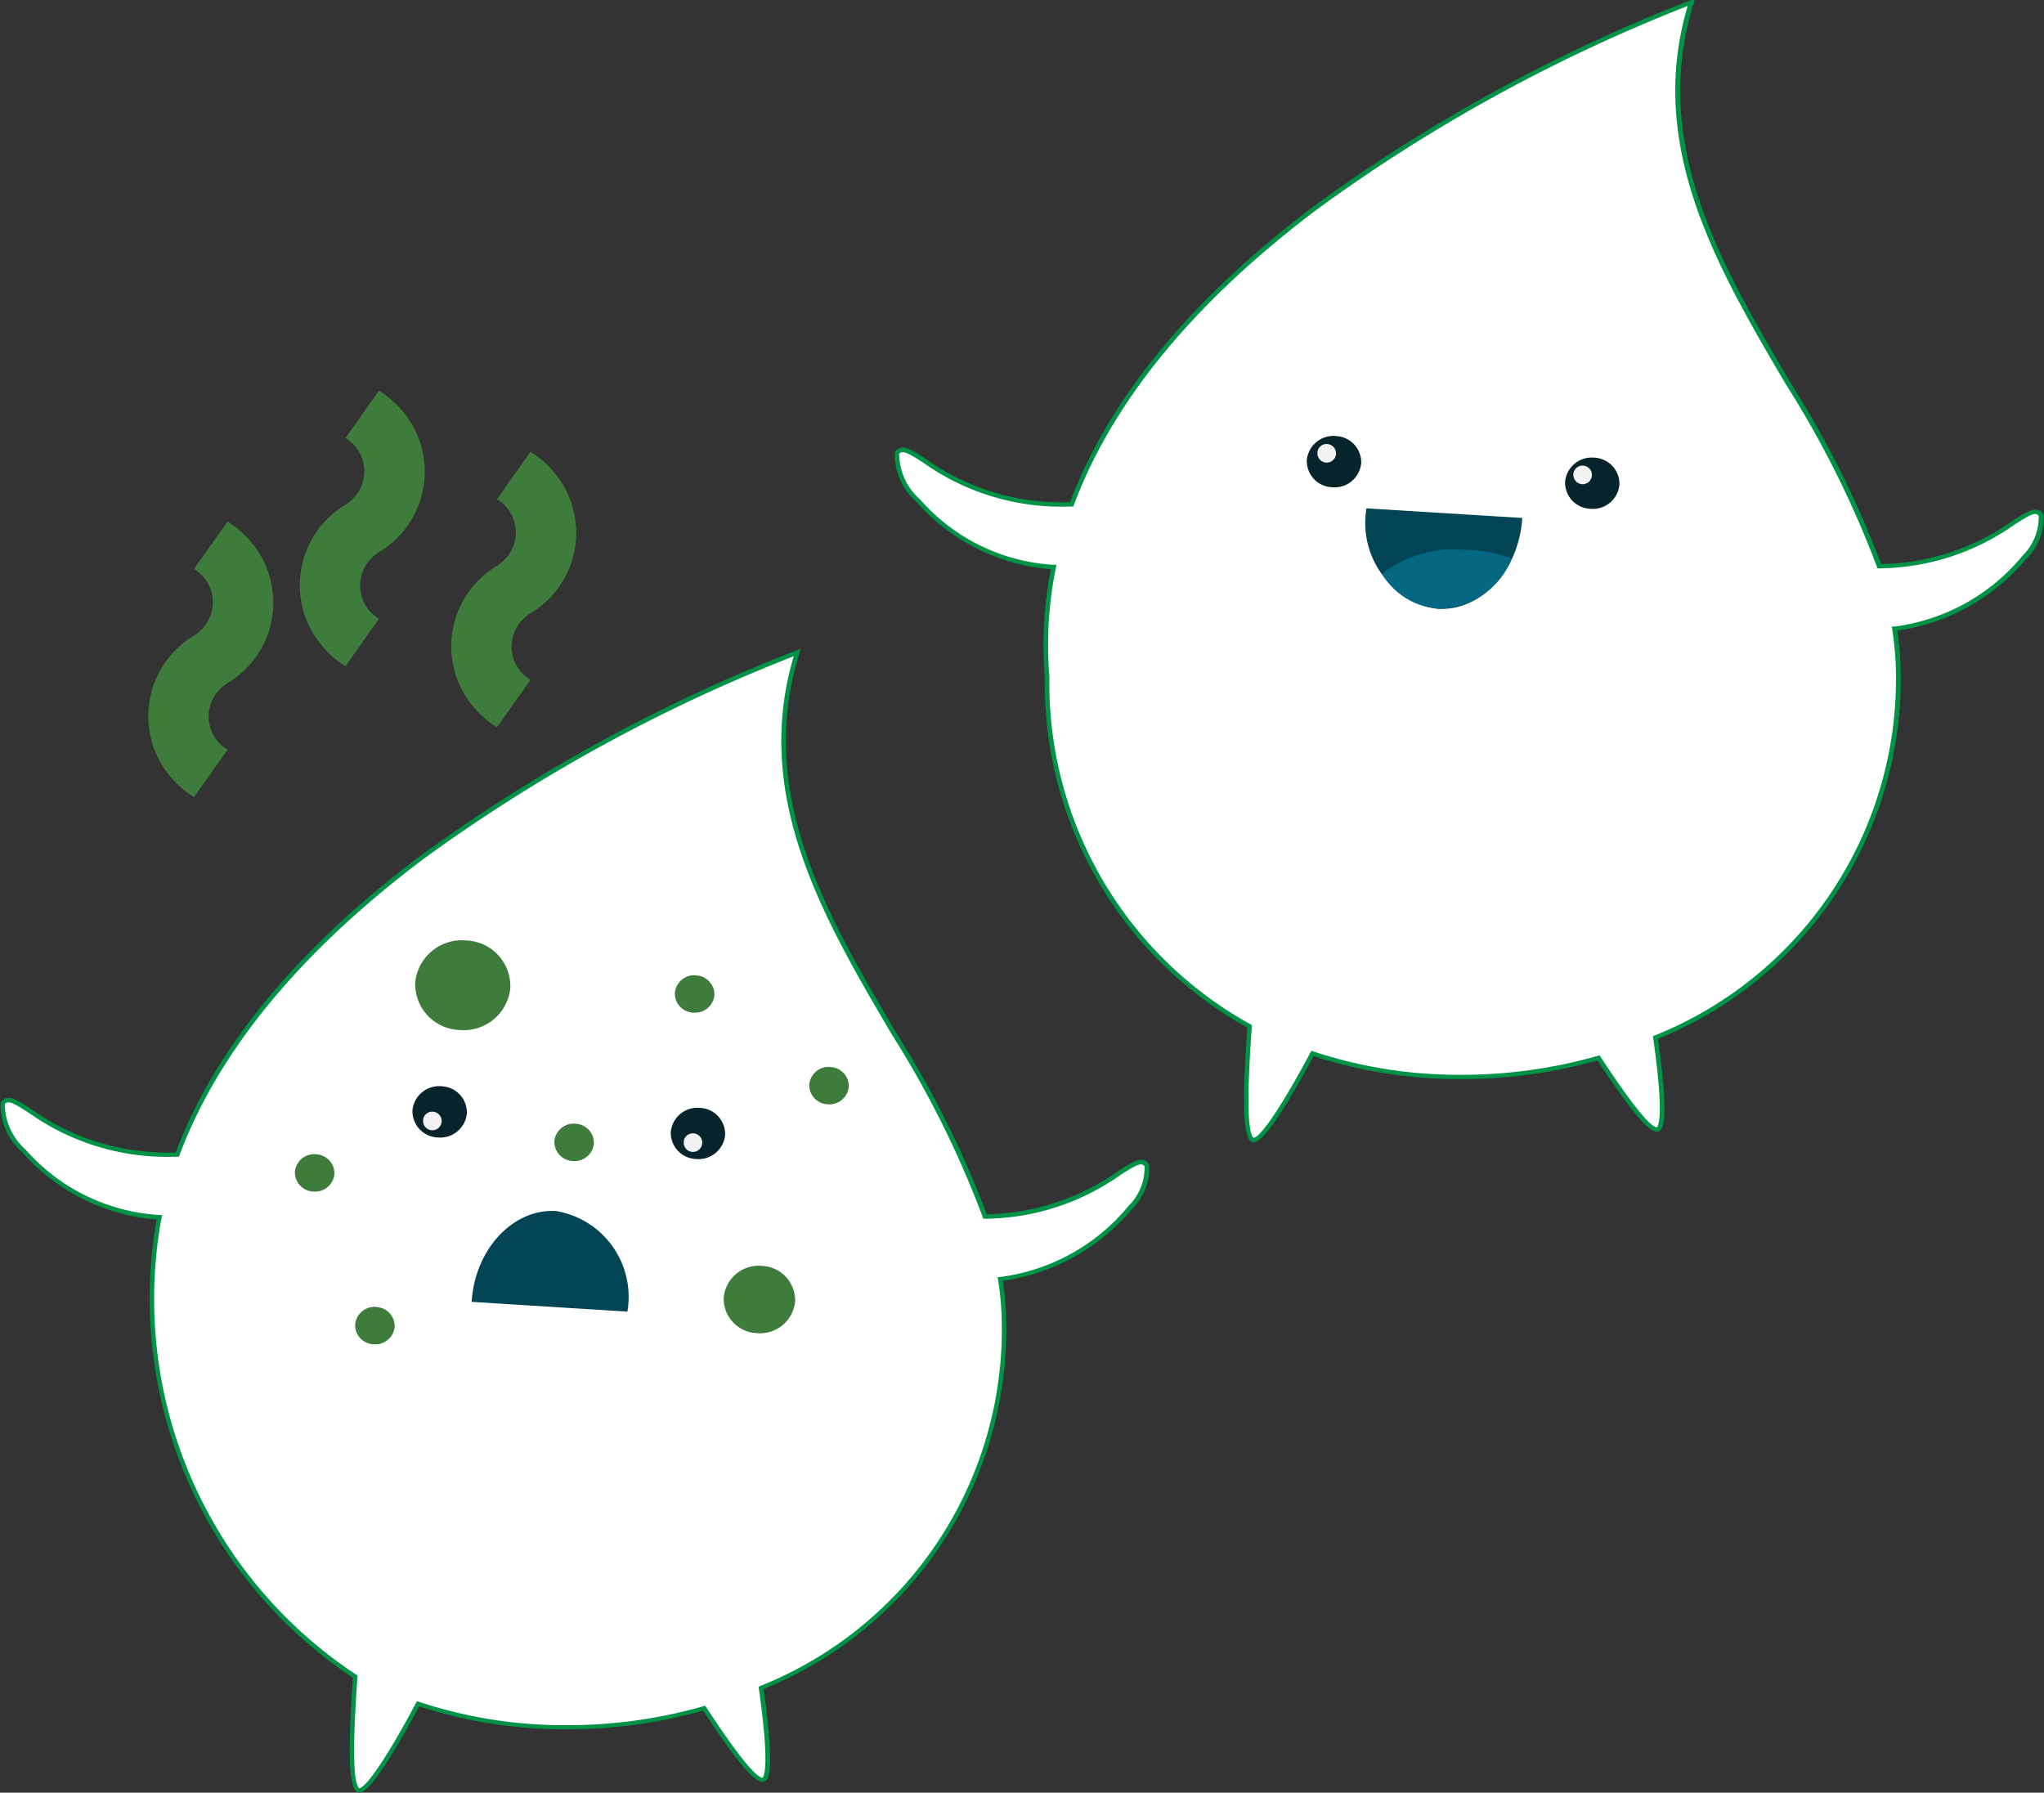 <svg id="Group_58724" data-name="Group 58724" xmlns="http://www.w3.org/2000/svg" xmlns:xlink="http://www.w3.org/1999/xlink" width="72" height="63.146" viewBox="0 0 72 63.146">
  <rect x="0" y="0" width="72" height="63.146" fill="#333333" stroke="none"/>
  <defs>
    <clipPath id="clip-path">
      <rect id="Rectangle_90685" data-name="Rectangle 90685" width="72" height="63.146" fill="none"/>
    </clipPath>
  </defs>
  <g id="Group_57880" data-name="Group 57880" clip-path="url(#clip-path)">
    <path id="Path_97580" data-name="Path 97580" d="M233.777,18.58c-.411-.678-1.771,1.728-5.7,1.8-2.208-6.662-8.956-12.387-6.617-19.868-9.141,3.655-18.862,9.727-21.83,17.685-4.277.118-5.724-2.5-6.152-1.8-.3,1.277,2.865,4.09,5.515,4.006a13.765,13.765,0,0,0-.23,3.875,13.768,13.768,0,0,0,7.13,12.3c-.069,1.076-.268,3.689.093,4,.326.264,1.6-2.054,2.122-3.031a16.354,16.354,0,0,0,5.231.829,17.626,17.626,0,0,0,4.849-.672c.7,1.062,1.67,2.484,2.042,2.523s.135-2-.039-3.24a13.632,13.632,0,0,0,8.555-12.7,11.077,11.077,0,0,0-.134-1.691c2.576-.168,5.444-2.788,5.161-4.011" transform="translate(-161.884 -0.432)" fill="#fff"/>
    <path id="Path_97581" data-name="Path 97581" d="M205.668,40.242a.169.169,0,0,1-.113-.04c-.34-.28-.246-2.124-.134-3.832l.011-.175A13.869,13.869,0,0,1,198.3,23.851a13.877,13.877,0,0,1,.214-3.8H198.5a7.066,7.066,0,0,1-4.716-2.366,2.219,2.219,0,0,1-.766-1.735l.01-.022a.31.31,0,0,1,.2-.154c.209-.045.482.131.894.4a8.244,8.244,0,0,0,5.068,1.513c1.383-3.668,4.278-7.18,8.609-10.441A58.182,58.182,0,0,1,221.037.012L221.05,0h.142l-.031.1c-1.547,4.947.958,9.212,3.379,13.335a35.379,35.379,0,0,1,3.219,6.433,8.239,8.239,0,0,0,4.613-1.511c.413-.267.686-.444.9-.4a.309.309,0,0,1,.2.154l.008.022a2.021,2.021,0,0,1-.592,1.537,7.251,7.251,0,0,1-4.557,2.544,11.212,11.212,0,0,1,.122,1.629A13.671,13.671,0,0,1,219.9,36.591c.406,2.91.163,3.144.083,3.22a.169.169,0,0,1-.144.051c-.313-.032-.953-.807-2.068-2.509a17.7,17.7,0,0,1-4.814.658,16.444,16.444,0,0,1-5.191-.81c-.726,1.356-1.663,2.956-2.07,3.03Zm-6.958-20.348-.018.094a13.72,13.72,0,0,0-.23,3.855,13.724,13.724,0,0,0,7.089,12.241l.044.025-.018.272c-.067,1.033-.227,3.451.08,3.7.217-.035.846-.845,2-3.007l.033-.061.067.023a16.251,16.251,0,0,0,5.2.824,17.485,17.485,0,0,0,4.825-.669l.06-.017.033.049c1.325,2.024,1.809,2.47,1.982,2.489.073-.066.251-.475-.127-3.154l-.008-.057.054-.023a13.522,13.522,0,0,0,8.507-12.633,10.951,10.951,0,0,0-.134-1.691l-.011-.083h.088a7,7,0,0,0,4.518-2.5,1.9,1.9,0,0,0,.566-1.394.136.136,0,0,0-.09-.069c-.139-.031-.416.154-.766.375a8.377,8.377,0,0,1-4.763,1.537h-.062l-.018-.054a34.927,34.927,0,0,0-3.224-6.456c-2.414-4.11-4.907-8.361-3.441-13.3A57.987,57.987,0,0,0,207.9,7.368c-4.326,3.257-7.211,6.764-8.576,10.421l-.018.051h-.057a8.394,8.394,0,0,1-5.223-1.537c-.349-.226-.625-.4-.766-.374a.138.138,0,0,0-.09.068,2.156,2.156,0,0,0,.734,1.593,6.783,6.783,0,0,0,4.7,2.306Z" transform="translate(-161.497)" fill="#009247"/>
    <path id="Path_97582" data-name="Path 97582" d="M338.772,104.86a.94.94,0,0,0-1.018.843.923.923,0,0,0,.895.958.94.94,0,0,0,1.018-.84.924.924,0,0,0-.894-.961" transform="translate(-282.623 -88.739)" fill="#07232b"/>
    <path id="Path_97583" data-name="Path 97583" d="M283.027,99.908a.942.942,0,0,0-1.022.841.924.924,0,0,0,.893.963.942.942,0,0,0,1.022-.841v0a.924.924,0,0,0-.893-.961" transform="translate(-235.972 -84.549)" fill="#07232b"/>
    <path id="Path_97584" data-name="Path 97584" d="M300.3,116.82v.031c-.129,1.845-1.469,3.263-2.979,3.168a3.065,3.065,0,0,1-2.512-3.509v-.029Z" transform="translate(-246.68 -98.575)" fill="#034455"/>
    <path id="Path_97585" data-name="Path 97585" d="M301,125.9a5.266,5.266,0,0,1,1.817.307,2.8,2.8,0,0,1-2.62,1.772,2.543,2.543,0,0,1-1.959-1.23A4.225,4.225,0,0,1,301,125.89Z" transform="translate(-249.56 -106.538)" fill="#056781"/>
    <path id="Path_97586" data-name="Path 97586" d="M339.55,107.007a.327.327,0,1,0,.326-.307.317.317,0,0,0-.326.307" transform="translate(-284.127 -90.298)" fill="#f2f2f2"/>
    <path id="Path_97587" data-name="Path 97587" d="M284.31,102.057a.327.327,0,1,0,.326-.307.317.317,0,0,0-.326.307" transform="translate(-237.903 -86.109)" fill="#f2f2f2"/>
    <path id="Path_97588" data-name="Path 97588" d="M40.777,167.58c-.411-.678-1.771,1.728-5.7,1.8-2.208-6.662-8.956-12.387-6.617-19.868C19.322,153.165,9.6,159.237,6.633,167.2c-4.277.118-5.724-2.5-6.152-1.8-.3,1.277,2.865,4.091,5.515,4.006a15.928,15.928,0,0,0,6.9,16.173c-.069,1.076-.268,3.689.093,4,.326.264,1.6-2.054,2.122-3.031a16.353,16.353,0,0,0,5.231.829,17.626,17.626,0,0,0,4.849-.672c.7,1.062,1.67,2.484,2.042,2.523s.135-2-.039-3.24a13.632,13.632,0,0,0,8.555-12.7,11.052,11.052,0,0,0-.134-1.7c2.576-.16,5.444-2.781,5.161-4" transform="translate(-0.387 -126.527)" fill="#fff"/>
    <path id="Path_97589" data-name="Path 97589" d="M12.668,188.929a.17.17,0,0,1-.113-.04c-.34-.28-.246-2.124-.135-3.829l.013-.178A16.024,16.024,0,0,1,5.518,168.74H5.5a7.066,7.066,0,0,1-4.716-2.366,2.219,2.219,0,0,1-.766-1.736l.01-.021a.31.31,0,0,1,.2-.154c.209-.046.482.131.894.4a8.23,8.23,0,0,0,5.068,1.513c1.383-3.668,4.278-7.18,8.609-10.441a58.259,58.259,0,0,1,13.249-7.24l.163-.063-.049.154c-1.547,4.947.957,9.211,3.379,13.335a35.382,35.382,0,0,1,3.219,6.433,8.24,8.24,0,0,0,4.613-1.511c.413-.267.686-.444.9-.4a.309.309,0,0,1,.2.154l.008.022a2.021,2.021,0,0,1-.593,1.537,7.271,7.271,0,0,1-4.562,2.546,11.234,11.234,0,0,1,.122,1.629A13.671,13.671,0,0,1,26.9,185.278c.406,2.91.163,3.144.083,3.22a.169.169,0,0,1-.144.051c-.313-.032-.953-.807-2.068-2.509a17.7,17.7,0,0,1-4.814.658,16.445,16.445,0,0,1-5.191-.81c-.726,1.356-1.663,2.956-2.07,3.03ZM5.709,168.581l-.018.094a15.853,15.853,0,0,0,6.859,16.1l.044.025-.018.274c-.067,1.031-.227,3.449.08,3.7.217-.035.846-.845,2-3.007l.033-.061.067.023a16.251,16.251,0,0,0,5.2.824,17.486,17.486,0,0,0,4.825-.669l.06-.017.033.049c1.325,2.024,1.809,2.47,1.982,2.489.073-.066.251-.475-.127-3.154v-.057l.054-.023a13.522,13.522,0,0,0,8.507-12.633,10.951,10.951,0,0,0-.134-1.691l-.011-.083h.088a7,7,0,0,0,4.518-2.5,1.9,1.9,0,0,0,.566-1.394.136.136,0,0,0-.09-.069c-.14-.031-.415.154-.766.375a8.377,8.377,0,0,1-4.763,1.537h-.062l-.018-.054A34.922,34.922,0,0,0,31.4,162.2c-2.412-4.109-4.907-8.356-3.441-13.3a57.814,57.814,0,0,0-13.06,7.154c-4.325,3.257-7.211,6.764-8.576,10.421l-.018.051H6.248a8.417,8.417,0,0,1-5.223-1.537c-.349-.226-.625-.4-.766-.374a.138.138,0,0,0-.09.068A2.155,2.155,0,0,0,.9,166.275a6.808,6.808,0,0,0,4.7,2.306Z" transform="translate(0 -125.783)" fill="#009247"/>
    <path id="Path_97590" data-name="Path 97590" d="M145.772,253.86a.94.94,0,0,0-1.018.843.923.923,0,0,0,.895.958.94.94,0,0,0,1.018-.84.924.924,0,0,0-.894-.961" transform="translate(-121.125 -214.835)" fill="#07232b"/>
    <path id="Path_97591" data-name="Path 97591" d="M90.027,248.908a.942.942,0,0,0-1.022.841.924.924,0,0,0,.893.963.942.942,0,0,0,1.022-.841v0a.924.924,0,0,0-.893-.961" transform="translate(-74.475 -210.645)" fill="#07232b"/>
    <path id="Path_97592" data-name="Path 97592" d="M91.4,215.488a1.648,1.648,0,0,0-1.792,1.465,1.615,1.615,0,0,0,1.556,1.687,1.648,1.648,0,0,0,1.792-1.462,1.612,1.612,0,0,0-1.549-1.69H91.4" transform="translate(-74.981 -182.36)" fill="#3d7c3b"/>
    <path id="Path_97593" data-name="Path 97593" d="M64.379,264.5a.683.683,0,0,0-.738.615.672.672,0,0,0,.653.7.684.684,0,0,0,.738-.611.673.673,0,0,0-.652-.7h0" transform="translate(-53.252 -223.843)" fill="#3d7c3b"/>
    <path id="Path_97594" data-name="Path 97594" d="M77.379,299.5a.683.683,0,0,0-.738.615.672.672,0,0,0,.653.7.684.684,0,0,0,.738-.611.673.673,0,0,0-.652-.7h0" transform="translate(-64.13 -253.463)" fill="#3d7c3b"/>
    <path id="Path_97595" data-name="Path 97595" d="M120.379,257.5a.683.683,0,0,0-.738.615.672.672,0,0,0,.653.7.684.684,0,0,0,.738-.611.673.673,0,0,0-.652-.7h0" transform="translate(-100.112 -217.919)" fill="#3d7c3b"/>
    <path id="Path_97596" data-name="Path 97596" d="M157.51,290.065a1.237,1.237,0,0,0-1.341,1.105,1.213,1.213,0,0,0,1.173,1.263,1.237,1.237,0,0,0,1.341-1.105h0a1.213,1.213,0,0,0-1.174-1.262" transform="translate(-130.676 -245.474)" fill="#3d7c3b"/>
    <path id="Path_97597" data-name="Path 97597" d="M175.379,244.5a.683.683,0,0,0-.738.615.672.672,0,0,0,.653.7.684.684,0,0,0,.738-.611.673.673,0,0,0-.652-.7h0" transform="translate(-146.134 -206.917)" fill="#3d7c3b"/>
    <path id="Path_97598" data-name="Path 97598" d="M146.379,223.5a.683.683,0,0,0-.738.615.672.672,0,0,0,.653.7.684.684,0,0,0,.738-.611.673.673,0,0,0-.652-.7h0" transform="translate(-121.868 -189.145)" fill="#3d7c3b"/>
    <path id="Path_97599" data-name="Path 97599" d="M101.787,280.685a.176.176,0,0,1,0-.029c.129-1.845,1.469-3.263,2.977-3.17A3.064,3.064,0,0,1,107.276,281v.029Z" transform="translate(-85.172 -234.827)" fill="#034455"/>
    <path id="Path_97600" data-name="Path 97600" d="M147.55,260.008a.327.327,0,1,0,.326-.307.317.317,0,0,0-.326.307" transform="translate(-123.466 -219.779)" fill="#f2f2f2"/>
    <path id="Path_97601" data-name="Path 97601" d="M91.31,255.057a.327.327,0,1,0,.326-.307.317.317,0,0,0-.326.307" transform="translate(-76.406 -215.59)" fill="#f2f2f2"/>
    <path id="Path_97602" data-name="Path 97602" d="M34.759,119.51l-1.185,1.672a1.362,1.362,0,0,1,.416,1.957,1.46,1.46,0,0,1-.416.392,3.3,3.3,0,0,0-1,4.744,3.534,3.534,0,0,0,1,.944l1.185-1.672a1.36,1.36,0,0,1-.417-1.954,1.457,1.457,0,0,1,.417-.393,3.3,3.3,0,0,0,1-4.747,3.534,3.534,0,0,0-1-.941Z" transform="translate(-26.743 -101.139)" fill="#3d7c3b"/>
    <path id="Path_97603" data-name="Path 97603" d="M67.45,89.51l-1.183,1.672a1.363,1.363,0,0,1,.413,1.96,1.461,1.461,0,0,1-.413.389,3.3,3.3,0,0,0-1,4.741,3.53,3.53,0,0,0,1,.946l1.183-1.672a1.36,1.36,0,0,1-.417-1.954,1.457,1.457,0,0,1,.417-.393,3.3,3.3,0,0,0,1-4.747,3.534,3.534,0,0,0-1-.941Z" transform="translate(-54.099 -75.751)" fill="#3d7c3b"/>
    <path id="Path_97604" data-name="Path 97604" d="M100.147,103.51l-1.183,1.672a1.362,1.362,0,0,1,.416,1.957,1.46,1.46,0,0,1-.416.392,3.3,3.3,0,0,0-1,4.744,3.534,3.534,0,0,0,1,.944l1.183-1.672a1.36,1.36,0,0,1-.417-1.954,1.457,1.457,0,0,1,.417-.393,3.3,3.3,0,0,0,1-4.747,3.534,3.534,0,0,0-1-.941Z" transform="translate(-81.46 -87.598)" fill="#3d7c3b"/>
  </g>
</svg>
